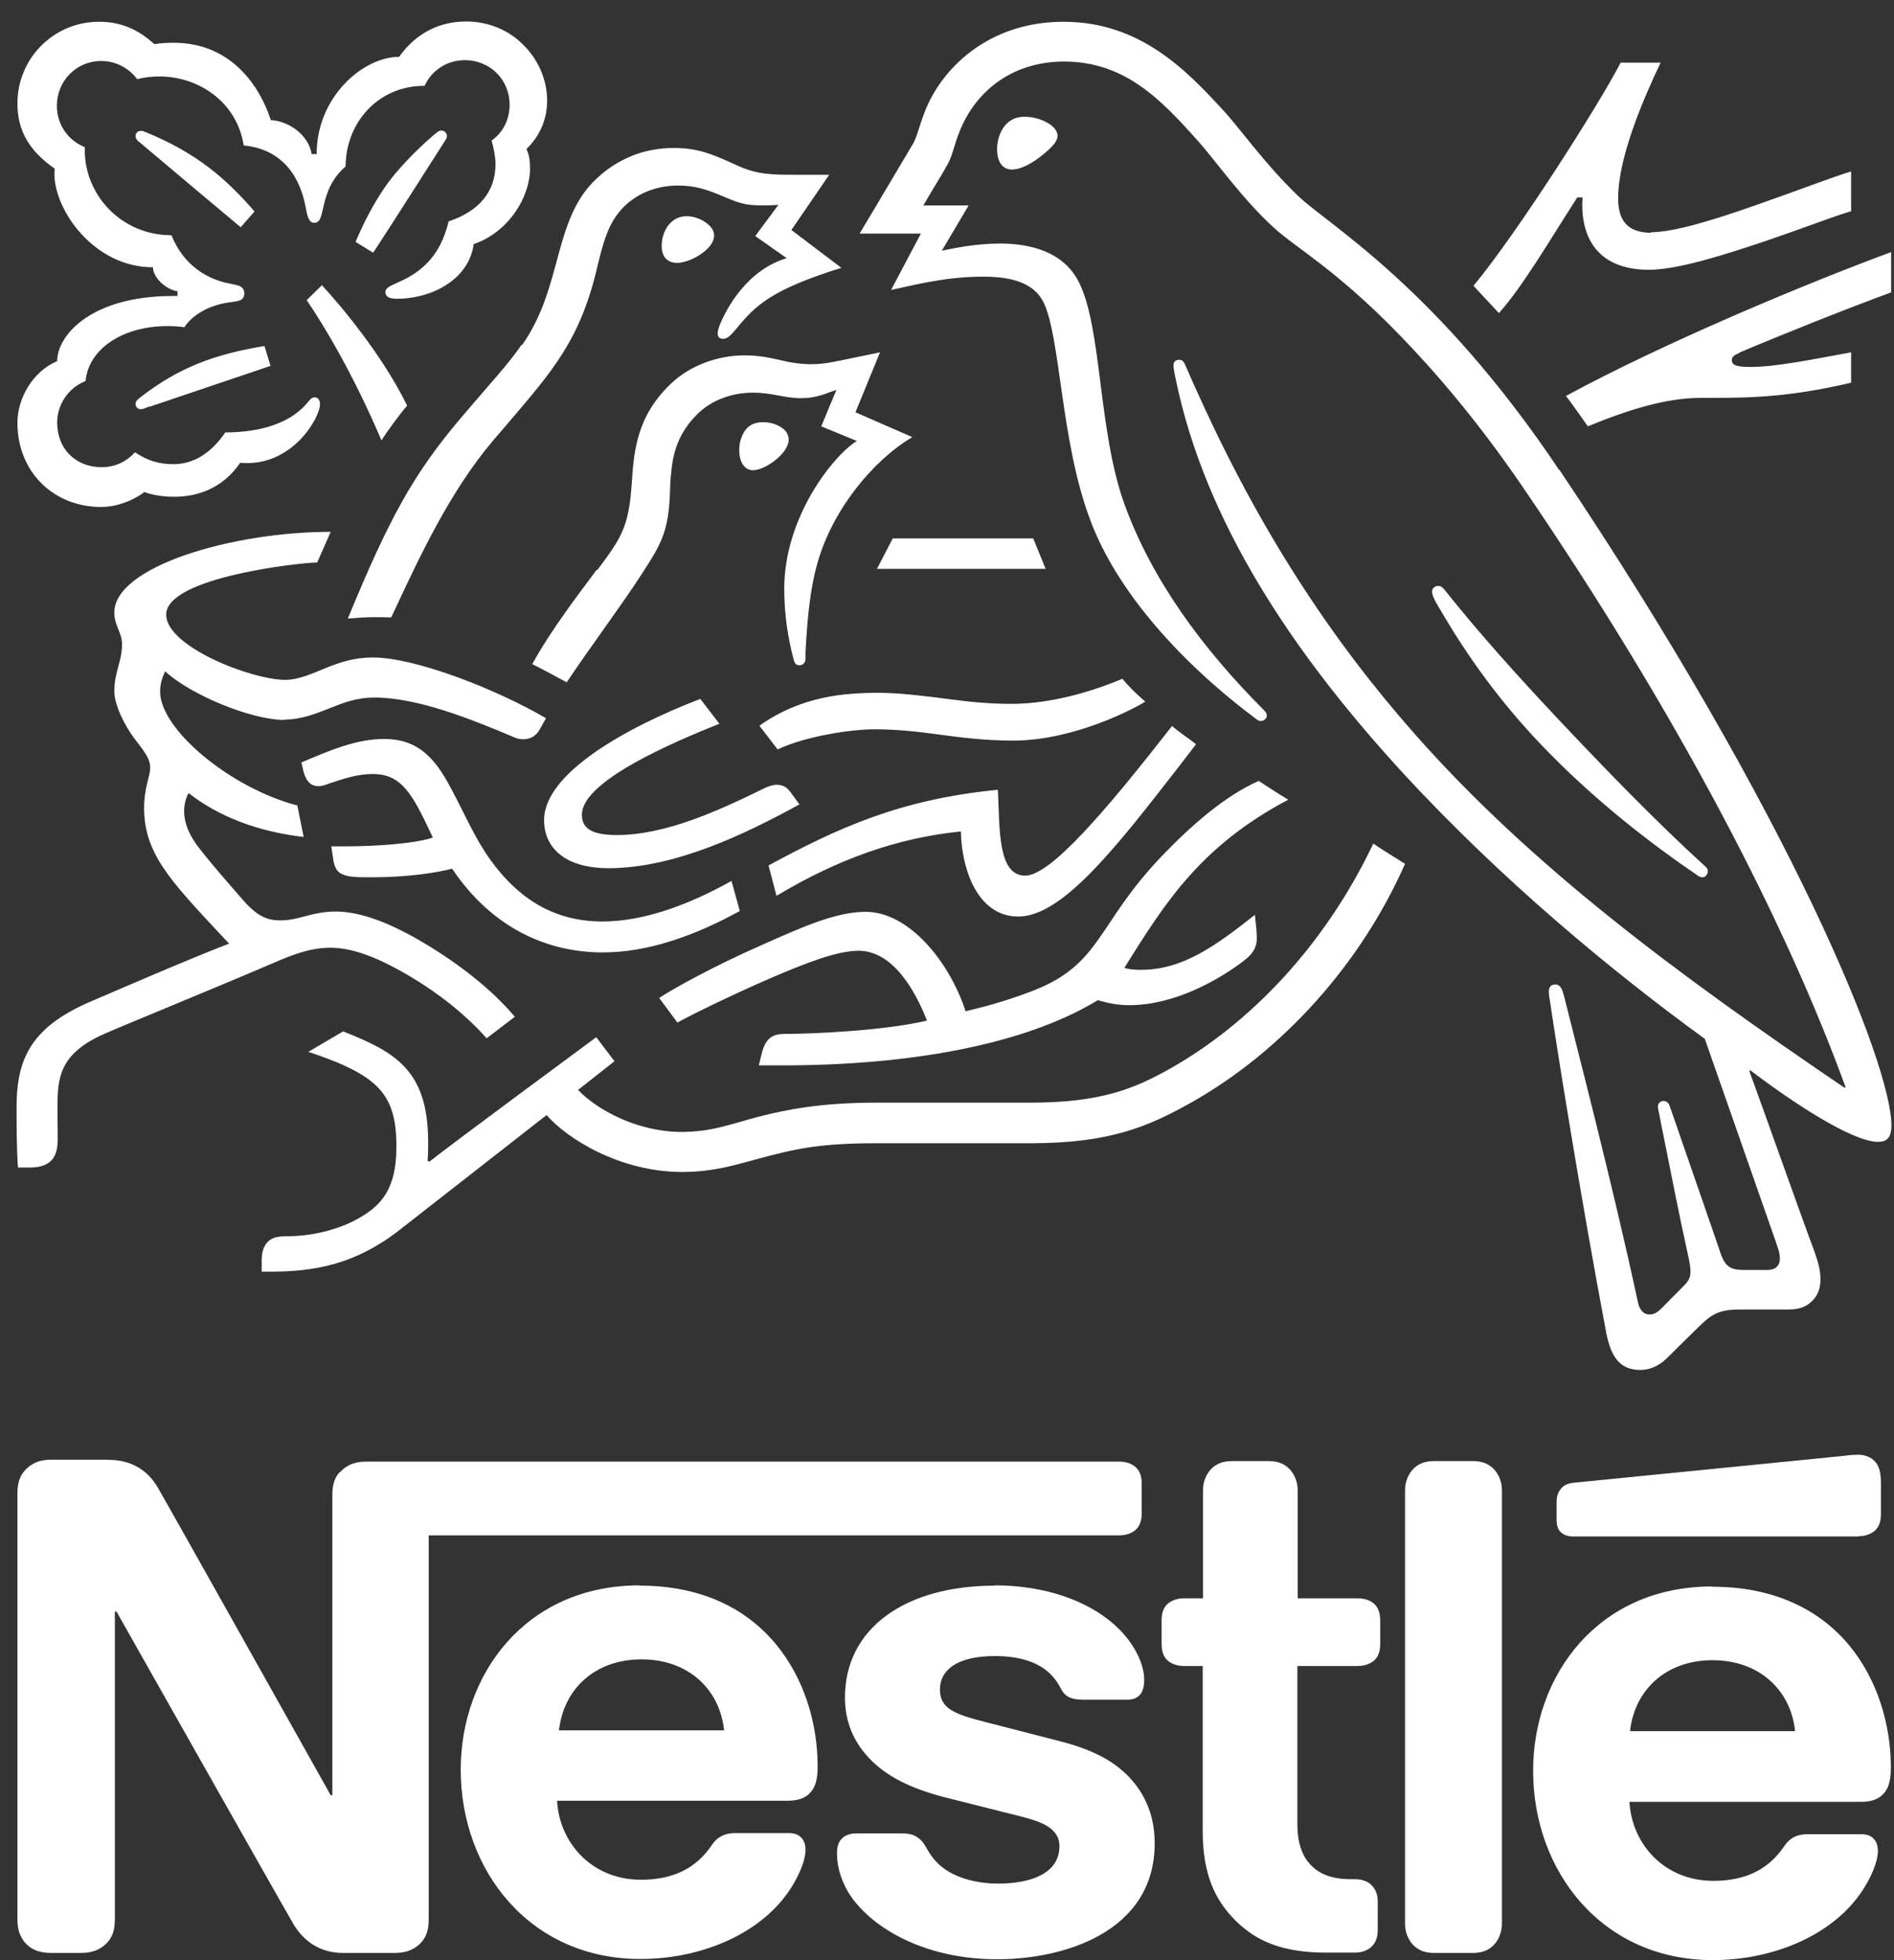 <svg width="87" height="90" viewBox="0 0 87 90" fill="none" xmlns="http://www.w3.org/2000/svg">
<rect x="0" y="0" width="87" height="90" fill="#333333" stroke="none"/>
<path d="M51.67 44.402C53.509 41.46 55.144 38.848 59.176 36.718C58.745 36.465 58.15 36.072 57.82 35.856C56.26 36.541 54.713 37.91 53.382 39.292C50.352 42.449 50.618 44.275 47.41 45.505C46.611 45.809 45.622 46.139 44.354 46.431C43.606 44.136 41.742 41.866 39.764 41.866C38.395 41.866 36.822 42.576 34.997 43.388C32.854 44.326 30.901 45.404 30.28 45.822L31.117 46.951C31.751 46.596 33.589 45.695 35.428 44.897C37.025 44.212 38.458 43.654 39.434 43.654C40.994 43.654 42.021 45.429 42.579 46.862C40.525 47.344 37.165 47.47 36.138 47.47C35.669 47.47 35.504 47.547 35.339 47.686C35.187 47.825 35.06 48.066 34.984 48.396L34.857 48.916H35.948C41.628 48.916 46.992 48.016 50.428 45.923C50.909 46.063 51.341 46.152 51.886 46.152C53.864 46.152 55.892 45.074 57.173 44.085C57.63 43.73 57.731 43.413 57.731 43.071C57.731 42.906 57.718 42.754 57.706 42.602L57.642 42.005C55.816 43.451 54.308 44.529 52.418 44.529C52.089 44.529 51.835 44.503 51.645 44.44M63.082 38.734C60.8 43.527 57.338 47.027 53.788 49.043C52.101 49.994 50.58 50.628 47.309 50.628H40.221C37.685 50.628 36.087 50.957 34.844 51.274C33.513 51.629 32.664 51.972 31.307 51.972C29.304 51.972 27.452 50.983 26.552 50.044L28.226 48.726L27.389 47.623C26.907 47.978 20.96 52.365 19.718 53.341L19.642 53.29C19.667 52.986 19.667 52.72 19.667 52.441C19.667 49.106 18.12 48.295 15.762 47.356L14.164 48.295C17.398 49.372 18.209 50.235 18.209 52.656C18.209 54.571 17.524 55.332 16.535 55.902C15.521 56.498 14.253 56.764 13.15 56.764C12.681 56.764 12.465 56.853 12.3 57.018C12.123 57.196 12.021 57.475 12.021 57.855V58.388H12.402C14.431 58.388 16.32 58.071 18.387 56.447L25.107 51.198C26.058 52.289 28.479 53.81 31.332 53.81C32.943 53.81 33.97 53.417 35.466 53.037C36.62 52.745 37.748 52.492 40.208 52.492H47.334C50.973 52.492 52.735 51.731 54.688 50.64C58.91 48.269 62.511 44.263 64.54 39.66C64.007 39.33 63.513 39.026 63.082 38.734ZM34.883 33.32C36.797 31.963 38.775 31.811 40.36 31.811C41.311 31.811 42.44 31.951 43.619 32.103C44.57 32.23 45.445 32.318 46.472 32.318C48.551 32.318 50.643 31.558 51.556 31.165C51.81 31.482 52.254 31.913 52.608 32.217C52.165 32.496 49.375 34.005 46.522 34.005C45.267 34.005 44.062 33.853 43.035 33.713C42.123 33.586 41.133 33.485 40.183 33.485C39.13 33.485 37.025 33.789 35.719 34.41L34.883 33.32ZM13.036 33.041C13.86 33.041 14.519 32.762 15.166 32.509C15.774 32.268 16.383 32.027 17.195 32.027C19.135 32.027 21.531 32.965 23.648 33.865C23.775 33.916 23.902 33.941 24.042 33.941C24.371 33.941 24.637 33.789 24.802 33.472L25.081 32.978C22.761 31.621 19.058 30.188 17.131 30.188C16.256 30.188 15.61 30.416 15.001 30.657C14.316 30.936 13.72 31.215 13.099 31.215C11.565 31.215 7.634 29.694 7.634 28.223C7.634 26.486 13.885 25.826 14.57 25.826L15.191 24.419C10.652 24.419 5.251 26.017 5.251 28.122C5.251 28.73 5.606 29.034 5.606 29.592C5.606 30.353 5.251 30.873 5.251 31.723C5.251 32.28 5.58 33.003 5.973 33.624C6.404 34.271 6.899 34.702 6.899 35.247C6.899 35.653 6.62 36.148 6.62 37.099C6.62 39.153 7.786 40.395 10.069 42.842L10.525 43.324C8.649 44.047 5.136 45.569 4.312 45.923C1.472 47.103 0.762 48.548 0.762 50.831C0.762 51.705 0.762 52.707 0.825 53.607H1.371C2.512 53.607 2.651 52.923 2.651 52.276C2.651 51.832 2.639 51.338 2.639 50.792C2.651 49.537 2.702 48.409 4.731 47.496C5.555 47.128 9.574 45.492 12.567 44.212C13.441 43.831 14.266 43.514 15.179 43.514C16.193 43.514 17.359 43.958 18.818 44.82C20.047 45.543 21.341 46.532 22.355 47.673L23.648 46.684C22.545 45.378 21.011 44.212 19.477 43.299C17.943 42.386 16.573 41.853 15.419 41.853C14.912 41.853 14.507 41.942 14.164 42.031C13.758 42.132 13.378 42.259 12.884 42.259C12.326 42.259 11.857 42.12 11.172 41.334C10.918 41.042 9.27 39.178 8.928 38.633C8.763 38.379 8.458 37.859 8.458 37.251C8.458 36.997 8.509 36.693 8.661 36.414C10.069 37.504 11.819 38.176 13.949 38.43L13.657 36.984C10.601 36.186 7.355 33.498 7.355 31.761C7.355 31.393 7.444 31.139 7.584 30.822C8.763 31.913 11.552 33.054 13.048 33.054M40.271 26.118H48.031L47.461 24.723H41.007L40.284 26.118H40.271ZM79.895 16.19C81.721 15.417 84.979 14.111 86.869 13.426V11.575C83.09 12.969 76.459 15.721 71.932 18.181C72.059 18.333 72.845 19.436 72.934 19.576C74.848 18.789 76.56 18.27 78.107 18.27C80.275 18.27 82.05 18.27 85.03 17.572V16.177C83.356 16.482 81.581 16.849 80.427 16.849C79.743 16.849 79.552 16.761 79.552 16.532C79.552 16.393 79.641 16.304 79.907 16.203M75.85 10.687C74.671 10.687 74.329 10.028 74.329 9.102C74.329 7.188 75.533 4.436 76.281 2.877H74.443C73.492 4.728 69.726 10.662 67.684 13.122L68.851 14.377C69.941 13.16 71.146 11.093 72.452 9.064H72.693C72.693 9.166 72.68 9.292 72.68 9.394C72.68 11.106 73.555 12.386 75.736 12.386C77.067 12.386 79.172 11.714 81.137 11.055C82.773 10.497 84.282 9.914 85.03 9.698V7.872C84.18 8.126 82.443 8.798 80.656 9.419C78.779 10.079 76.915 10.662 75.837 10.662M35.669 41.131L35.301 39.736C38.433 38.05 41.286 36.706 45.838 36.262C45.926 38.011 45.812 40.205 47.093 40.205C48.272 40.205 50.859 37.149 53.838 33.333C54.117 33.586 54.548 33.865 54.941 34.17L54.181 35.159C51.277 38.899 48.805 42.082 46.776 42.082C44.874 42.082 44.164 39.85 44.139 38.176C41.235 38.468 38.509 39.432 35.669 41.131ZM33.602 40.446C31.599 41.574 29.519 42.31 27.681 42.31C25.627 42.31 23.813 41.435 22.292 39.14C21.658 38.164 21.151 36.959 20.542 35.881C19.819 34.601 19.02 33.929 17.638 33.929C16.383 33.929 15.153 34.449 13.847 35.007L13.911 35.298C14.012 35.767 14.202 36.097 14.633 36.097C14.836 36.097 15.026 36.008 15.128 35.97C15.851 35.742 16.383 35.539 17.131 35.539C18.272 35.539 18.818 36.211 19.591 37.847L19.883 38.455C19.096 38.734 17.245 38.861 15.863 38.861H15.217L15.318 39.52C15.369 39.799 15.47 40.028 15.698 40.129C15.977 40.269 16.37 40.281 17.055 40.281C18.78 40.281 20.047 40.066 20.77 39.888C22.634 42.665 25.208 43.73 27.681 43.73C29.785 43.73 31.928 42.956 33.982 41.828L33.602 40.446ZM27.959 39.863C25.905 39.863 24.992 38.886 24.992 37.657C24.992 35.501 28.771 33.396 32.169 32.09L33.044 33.231C30.952 34.068 26.73 35.856 26.73 37.403C26.73 37.948 27.047 38.341 28.327 38.341C30.546 38.341 32.93 37.263 35.123 36.186C35.288 36.11 35.491 36.033 35.669 36.033C35.96 36.033 36.138 36.122 36.353 36.427L36.721 36.934C34.16 38.341 30.952 39.863 27.947 39.863M74.874 79.486C75.077 77.622 76.497 76.228 78.665 76.228C80.833 76.228 82.266 77.622 82.456 79.486H74.861H74.874ZM78.652 72.842C73.378 72.842 70.423 76.95 70.423 81.299C70.423 85.927 73.593 89.998 78.678 89.998C81.213 89.998 83.699 89.047 85.132 87.36C85.753 86.637 86.26 85.61 86.26 84.989C86.26 84.774 86.209 84.596 86.095 84.457C85.968 84.304 85.791 84.216 85.474 84.216H83.027C82.545 84.216 82.203 84.393 81.962 84.761C81.251 85.813 80.212 86.359 78.703 86.359C76.421 86.359 74.95 84.634 74.848 82.732H85.448C85.918 82.732 86.247 82.631 86.475 82.403C86.729 82.162 86.856 81.806 86.856 81.16C86.856 79.169 86.235 77.102 84.929 75.53C83.597 73.933 81.531 72.855 78.665 72.855M85.36 70.534C85.677 70.534 85.918 70.446 86.108 70.293C86.311 70.116 86.399 69.862 86.399 69.507V68.1C86.399 67.555 86.298 67.276 86.108 67.086C85.943 66.908 85.664 66.794 85.36 66.794C85.119 66.794 84.878 66.819 84.459 66.87L72.338 68.075C71.983 68.1 71.818 68.214 71.704 68.354C71.564 68.506 71.501 68.709 71.501 68.975V69.761C71.501 70.065 71.564 70.205 71.666 70.319C71.805 70.471 71.996 70.547 72.274 70.547H85.347L85.36 70.534ZM33.957 20.679C33.957 20.526 33.97 20.349 34.033 20.159C34.16 19.766 34.413 19.385 35.047 19.385C35.339 19.385 35.656 19.461 35.91 19.639C36.138 19.791 36.227 19.994 36.227 20.184C36.227 20.831 35.136 21.591 34.591 21.591C34.198 21.591 33.957 21.211 33.957 20.666M30.394 11.296C30.394 10.636 30.787 9.926 31.548 9.926C31.878 9.926 32.271 10.066 32.562 10.332C32.727 10.484 32.803 10.649 32.803 10.814C32.803 11.182 32.448 11.524 32.042 11.765C31.725 11.942 31.396 12.069 31.104 12.069C30.635 12.069 30.394 11.778 30.394 11.283M45.8 6.845C45.8 6.313 46.079 5.362 47.055 5.362C47.385 5.362 47.714 5.438 47.968 5.565C48.336 5.729 48.576 5.97 48.576 6.237C48.576 6.516 48.297 6.782 47.892 7.112C47.461 7.467 46.915 7.784 46.484 7.784C45.952 7.784 45.8 7.276 45.8 6.858M6.861 18.663C6.658 18.739 6.569 18.789 6.468 18.789C6.303 18.789 6.227 18.65 6.227 18.548C6.227 18.447 6.278 18.384 6.379 18.295C8.243 16.837 9.891 16.266 12.148 15.886L12.427 16.799L6.873 18.675L6.861 18.663ZM17.157 11.613L16.332 11.106C16.865 9.85 17.512 8.696 18.285 7.822C18.83 7.2 19.35 6.693 19.921 6.199C20.06 6.097 20.136 5.996 20.276 5.996C20.428 5.996 20.529 6.123 20.529 6.237C20.529 6.3 20.504 6.376 20.441 6.465C19.515 7.91 17.702 10.763 17.144 11.6M6.392 6.528C6.252 6.401 6.227 6.325 6.227 6.237C6.227 6.135 6.303 6.008 6.468 6.008C6.531 6.008 6.595 6.021 6.671 6.059C7.799 6.516 8.75 7.048 9.6 7.695C10.31 8.24 11.007 8.912 11.692 9.711L11.058 10.434C10.272 9.774 7.723 7.644 6.392 6.516M17.524 20.222C17.753 19.842 18.437 18.916 18.703 18.625C17.537 16.253 15.622 13.996 14.786 13.096L14.088 13.781C14.887 14.947 16.244 17.217 17.524 20.222ZM25.677 79.448C25.88 77.584 27.3 76.189 29.468 76.189C31.637 76.189 33.069 77.584 33.26 79.448H25.665H25.677ZM66.379 27.107C66.277 26.968 66.176 26.904 66.061 26.904C65.884 26.904 65.782 27.031 65.782 27.158C65.782 27.373 65.935 27.627 66.315 28.261C67.469 30.214 68.902 32.192 70.651 34.043C72.553 36.059 74.785 37.948 77.169 39.635L77.917 40.154C78.018 40.23 78.094 40.281 78.196 40.281C78.348 40.281 78.449 40.129 78.449 40.002C78.449 39.926 78.424 39.85 78.323 39.774C76.104 37.758 73.72 35.298 71.488 32.927C69.739 31.063 67.951 29.085 66.366 27.094M27.402 26.169C26.539 27.335 25.348 28.87 24.447 30.492C24.739 30.632 25.69 31.139 26.032 31.329C27.085 29.744 28.543 27.805 29.494 26.334C30.356 25.002 30.711 24.419 30.774 22.631C30.787 22.327 30.787 22.035 30.825 21.756C30.901 20.831 31.142 19.892 32.03 19.018C32.676 18.371 33.627 18.029 34.566 18.029C35.504 18.029 36.011 18.282 36.797 18.282C37.355 18.282 37.773 18.143 38.129 18.003L38.42 17.902L37.723 19.576L39.358 20.247C38.306 20.894 36.024 23.709 36.024 27.031C36.024 28.236 36.201 29.339 36.468 30.328C36.493 30.429 36.556 30.543 36.721 30.543C36.873 30.543 36.975 30.454 37 30.29V29.935C37.063 28.92 37.139 27.31 37.545 25.864C38.23 23.43 40.069 21.16 41.907 20.07L39.295 18.929L40.423 16.177L39.194 16.431C38.446 16.583 37.9 16.723 37.254 16.723C36.822 16.723 36.341 16.659 35.77 16.52C35.326 16.418 34.857 16.317 34.185 16.317C32.981 16.317 31.7 16.773 30.812 17.623C29.202 19.157 29.113 20.805 29.012 22.289C28.872 24.241 28.505 24.736 27.452 26.156M23.965 15.822C23.255 16.837 22.736 17.344 21.113 19.259C18.97 21.794 17.854 23.849 15.977 28.4C16.282 28.375 16.726 28.337 17.207 28.337C17.448 28.337 17.651 28.337 17.968 28.35L18.196 27.868C19.249 25.624 20.656 22.581 22.634 20.247L23.319 19.449C25.348 17.065 26.616 15.658 27.402 12.399C27.681 11.245 27.909 10.218 28.682 9.47C29.38 8.798 30.267 8.519 31.155 8.519C31.916 8.519 32.473 8.696 33.298 9.051C34.046 9.368 34.312 9.432 35.111 9.432C35.39 9.432 35.58 9.419 35.757 9.406L34.692 10.839L36.138 11.854C34.337 12.386 33.374 14.136 33.057 14.935C32.993 15.1 32.968 15.214 32.968 15.315C32.968 15.442 33.031 15.556 33.209 15.556C33.412 15.556 33.564 15.404 33.818 15.1C34.692 14.034 35.402 13.312 38.648 12.297L36.353 10.56L38.09 8.024H36.468C35.44 8.024 34.756 8.012 33.855 7.593C32.638 7.035 32.017 6.795 30.939 6.795C29.62 6.795 28.416 7.264 27.427 8.177C26.286 9.229 25.944 10.624 25.525 12.158C25.208 13.337 24.828 14.643 23.978 15.848M64.54 88.311C64.54 88.704 64.667 88.996 64.844 89.224C65.073 89.503 65.389 89.668 65.859 89.668H67.672C68.141 89.668 68.458 89.503 68.686 89.224C68.864 88.996 68.99 88.704 68.99 88.311V68.442C68.99 68.049 68.864 67.758 68.686 67.529C68.458 67.251 68.141 67.086 67.672 67.086H65.859C65.389 67.086 65.073 67.251 64.844 67.529C64.667 67.758 64.54 68.049 64.54 68.442V88.311ZM55.246 73.387H54.396C54.079 73.387 53.838 73.476 53.648 73.628C53.445 73.806 53.357 74.047 53.357 74.414V75.467C53.357 75.835 53.445 76.075 53.648 76.253C53.826 76.405 54.079 76.494 54.396 76.494H55.246V84.064C55.246 86.004 55.778 87.221 56.767 88.197C57.68 89.097 58.859 89.655 60.926 89.655H62.22C62.537 89.655 62.778 89.566 62.968 89.414C63.17 89.237 63.285 88.983 63.285 88.628V87.309C63.285 86.942 63.158 86.701 62.968 86.523C62.79 86.371 62.549 86.282 62.22 86.282H62.042C61.218 86.282 60.66 86.067 60.28 85.699C59.823 85.281 59.595 84.621 59.595 83.772V76.494H62.359C62.676 76.494 62.917 76.405 63.107 76.253C63.31 76.075 63.399 75.835 63.399 75.467V74.414C63.399 74.047 63.31 73.806 63.107 73.628C62.93 73.476 62.689 73.387 62.359 73.387H59.608V68.442C59.608 68.049 59.481 67.758 59.303 67.529C59.075 67.251 58.758 67.086 58.289 67.086H56.577C56.108 67.086 55.791 67.251 55.563 67.529C55.385 67.758 55.258 68.049 55.258 68.442V73.387H55.246ZM19.502 3.942C19.819 3.244 20.517 2.762 21.354 2.762C22.495 2.762 23.408 3.637 23.408 4.817C23.408 5.501 23.091 6.097 22.583 6.452C22.685 6.845 22.761 7.2 22.761 7.53C22.761 8.811 22 9.698 20.605 10.167C20.428 10.941 20.085 11.638 19.54 12.158C18.627 13.033 17.702 13.033 17.702 13.401C17.702 13.603 17.841 13.717 18.222 13.717C19.908 13.717 21.556 12.779 21.759 11.207C23.369 10.662 24.346 9.039 24.346 7.745C24.346 7.416 24.32 7.124 24.181 6.845C24.625 6.414 25.132 5.691 25.132 4.614C25.132 3.675 24.726 2.712 23.991 2.014C23.357 1.393 22.457 0.987 21.404 0.987C19.883 0.987 18.894 1.811 18.336 2.61C16.675 2.61 14.545 4.449 14.545 7.073H14.316C14.164 6.161 13.226 5.552 12.44 5.514C11.806 3.599 10.36 1.964 7.989 1.964C7.71 1.964 7.381 1.976 7.089 2.027C6.392 1.393 5.618 1 4.54 1C2.486 1 0.8 2.661 0.8 4.753C0.8 6.059 1.396 6.959 2.512 7.745C2.512 7.745 2.499 7.91 2.499 7.986C2.499 9.66 4.325 12.272 7.026 12.272C7.026 12.703 7.558 13.274 8.154 13.375V13.591H7.926C4.211 13.591 2.626 15.379 2.626 16.583C1.523 17.04 0.8 18.27 0.8 19.411C0.8 21.668 2.461 23.278 4.642 23.278C5.365 23.278 6.113 22.986 6.633 22.593C7.013 22.733 7.495 22.809 8.002 22.809C9.054 22.809 10.221 22.441 11.032 21.249C11.159 21.262 11.261 21.262 11.387 21.262C12.719 21.262 13.873 20.387 14.481 19.233C14.633 18.942 14.697 18.713 14.697 18.548C14.697 18.384 14.621 18.244 14.456 18.244C14.24 18.244 14.215 18.447 13.835 18.789C12.985 19.563 11.679 19.854 10.348 19.854C9.701 20.805 8.89 21.313 7.964 21.313C7.279 21.313 6.747 21.135 6.201 20.767C5.758 21.249 5.212 21.452 4.68 21.452C3.475 21.452 2.626 20.615 2.626 19.398C2.626 18.548 3.171 17.788 3.932 17.496C4.071 15.987 5.682 14.973 7.685 14.973C7.939 14.973 8.205 14.986 8.471 15.024C8.775 14.542 9.498 14.022 10.538 13.882C10.753 13.857 10.918 13.832 11.045 13.781C11.172 13.717 11.223 13.603 11.223 13.464C11.223 13.337 11.172 13.236 11.058 13.16C10.956 13.096 10.766 13.071 10.55 13.02C9.6 12.843 8.458 12.247 7.875 10.801C5.58 10.801 3.894 8.963 3.894 6.896V6.756C3.133 6.452 2.613 5.729 2.613 4.855C2.613 3.713 3.513 2.8 4.642 2.8C5.327 2.8 5.923 3.13 6.303 3.637C6.62 3.549 6.988 3.511 7.33 3.511C9.029 3.511 10.855 4.588 11.197 6.68C13.378 6.883 13.898 8.734 14.037 9.508C14.114 9.901 14.177 10.231 14.431 10.231C14.709 10.231 14.76 9.926 14.849 9.521C15.014 8.747 15.305 8.126 15.876 7.644C15.876 5.653 17.359 3.942 19.477 3.942M45.711 72.804C41.552 72.804 38.813 74.782 38.813 77.939C38.813 79.068 39.219 79.968 39.891 80.691C40.664 81.528 41.767 82.098 43.378 82.517L46.852 83.391C47.803 83.632 48.665 83.924 48.665 84.761C48.665 86.054 47.296 86.485 45.838 86.485C45.128 86.485 44.38 86.346 43.771 86.041C43.34 85.826 42.985 85.522 42.718 85.116C42.49 84.761 42.414 84.507 42.072 84.317C41.856 84.19 41.603 84.178 41.248 84.178H39.371C38.965 84.178 38.763 84.304 38.623 84.469C38.483 84.634 38.446 84.875 38.446 85.116C38.446 85.725 38.661 86.485 39.156 87.17C40.309 88.717 42.718 89.96 45.8 89.96C48.881 89.96 53.04 88.704 53.04 84.634C53.04 83.582 52.735 82.694 52.177 81.959C51.467 81.033 50.44 80.399 48.716 79.955L45.267 79.068C43.834 78.7 43.175 78.447 43.175 77.572C43.175 76.697 43.936 76.037 45.698 76.037C46.725 76.037 47.676 76.266 48.285 76.9C48.792 77.432 48.691 77.698 49.084 77.914C49.325 78.041 49.603 78.041 50.022 78.041H51.734C52.013 78.041 52.203 77.99 52.355 77.825C52.482 77.686 52.558 77.47 52.558 77.128C52.558 76.342 52.038 75.327 51.125 74.541C49.908 73.489 47.993 72.791 45.685 72.791M29.392 72.791C24.118 72.791 21.163 76.9 21.163 81.249C21.163 85.877 24.333 89.947 29.418 89.947C31.954 89.947 34.439 88.996 35.871 87.309C36.493 86.587 37 85.56 37 84.938C37 84.723 36.949 84.545 36.835 84.406C36.708 84.254 36.531 84.165 36.214 84.165H33.767C33.285 84.165 32.943 84.343 32.702 84.71C31.992 85.763 30.952 86.308 29.443 86.308C27.161 86.308 25.69 84.583 25.588 82.681H36.151C36.62 82.681 36.949 82.58 37.178 82.352C37.431 82.111 37.558 81.756 37.558 81.109C37.558 79.118 36.937 77.052 35.631 75.48C34.299 73.882 32.258 72.804 29.392 72.804M71.628 21.591C65.985 13.16 61.015 10.332 59.62 8.988C58.086 7.517 56.919 5.844 56.171 5.045C54.51 3.244 52.38 1 48.855 1C45.331 1 43.213 3.219 42.478 5.134C42.262 5.679 42.097 6.351 41.945 6.592C41.615 7.137 40.106 9.698 39.485 10.725H42.3L40.931 13.312C42.528 12.957 43.669 12.703 45.178 12.703C46.535 12.703 47.499 13.02 47.93 13.87C48.716 15.455 48.716 20.235 50.06 23.823C51.303 27.209 54.346 30.518 57.756 33.054C57.807 33.079 57.845 33.105 57.908 33.105C58.073 33.105 58.188 32.978 58.188 32.864C58.188 32.775 58.162 32.712 58.086 32.635C55.233 29.782 52.913 26.625 51.657 23.164C50.428 19.791 50.63 15.062 49.553 12.944C48.843 11.549 47.321 11.182 45.926 11.182C44.798 11.182 43.758 11.41 43.264 11.511L44.494 9.432H42.414C42.858 8.658 43.314 7.948 43.543 7.517C43.745 7.15 43.822 6.693 44.062 6.072C44.849 4.081 46.598 2.826 48.881 2.826C51.734 2.826 53.407 4.664 55.056 6.503C55.816 7.352 57.059 9.128 58.505 10.446C59.493 11.359 61.37 12.373 64.274 15.366C65.947 17.09 67.887 19.347 69.941 22.352C77.27 33.092 82.088 42.551 84.776 49.918L84.726 49.943C77.029 44.719 70.36 39.787 64.984 33.7C61.167 29.377 57.858 24.368 54.98 17.965C54.777 17.534 54.612 17.141 54.434 16.735C54.358 16.57 54.282 16.52 54.155 16.52C54.003 16.52 53.902 16.621 53.902 16.773C53.902 16.938 53.978 17.306 54.143 18.029C55.677 24.647 59.925 30.581 64.464 35.514C68.99 40.421 74.1 44.643 78.31 47.699L81.594 57.081C81.67 57.31 81.759 57.551 81.759 57.779C81.759 57.944 81.708 58.083 81.607 58.172C81.518 58.261 81.391 58.311 81.125 58.311H80.136C79.705 58.311 79.54 58.248 79.388 58.134C79.236 58.007 79.134 57.83 79.058 57.614C78.766 56.739 77.042 51.794 76.7 50.792C76.636 50.615 76.535 50.551 76.408 50.551C76.256 50.551 76.154 50.678 76.154 50.805C76.154 50.932 76.205 51.059 76.281 51.49C76.725 53.734 77.232 56.257 77.448 57.208C77.536 57.652 77.651 58.058 77.651 58.362C77.651 58.641 77.587 58.793 77.359 59.022L76.345 60.048C76.104 60.289 75.964 60.353 75.761 60.353C75.52 60.353 75.317 60.188 75.229 59.757C74.075 54.368 72.325 47.686 71.869 45.835C71.767 45.429 71.691 45.201 71.438 45.201C71.222 45.201 71.146 45.353 71.146 45.53C71.146 45.67 71.171 45.835 71.197 45.962C71.476 47.876 72.579 54.837 73.783 61.202C73.999 62.293 74.405 62.901 75.343 62.901C75.761 62.901 76.18 62.737 76.56 62.369C77.181 61.748 77.359 61.583 78.107 60.847C78.639 60.327 79.007 60.125 79.907 60.125H82.152C82.684 60.125 82.976 59.985 83.23 59.744C83.47 59.516 83.623 59.199 83.623 58.742C83.623 58.286 83.496 57.893 83.331 57.424C82.748 55.877 80.897 50.64 80.351 49.169L80.402 49.144C82.304 50.59 85.068 52.428 86.273 52.428C86.653 52.428 86.881 52.263 86.881 51.667C86.881 48.878 82.24 37.377 71.628 21.566M15.597 67.593C15.381 67.846 15.267 68.138 15.267 68.645V82.428H15.191C15.191 82.428 7.647 68.975 7.279 68.354C7.026 67.91 6.734 67.606 6.354 67.377C5.973 67.162 5.58 67.022 4.819 67.022H2.334C1.764 67.022 1.396 67.225 1.13 67.529C0.914 67.783 0.8 68.075 0.8 68.582V88.121C0.8 88.628 0.927 88.907 1.13 89.173C1.383 89.478 1.751 89.668 2.334 89.668H3.742C4.312 89.668 4.68 89.465 4.946 89.173C5.162 88.92 5.276 88.628 5.276 88.121V73.996H5.352C5.352 73.996 13.188 87.867 13.505 88.387C13.949 89.11 14.684 89.668 15.749 89.668H18.158C18.729 89.668 19.096 89.465 19.363 89.173C19.578 88.92 19.692 88.628 19.692 88.121V70.496H51.404C51.721 70.496 51.962 70.408 52.152 70.255C52.355 70.078 52.444 69.824 52.444 69.469V68.138C52.444 67.77 52.355 67.529 52.152 67.352C51.974 67.2 51.734 67.111 51.404 67.111H16.802C16.231 67.111 15.863 67.314 15.597 67.618" fill="white"/>
</svg>
